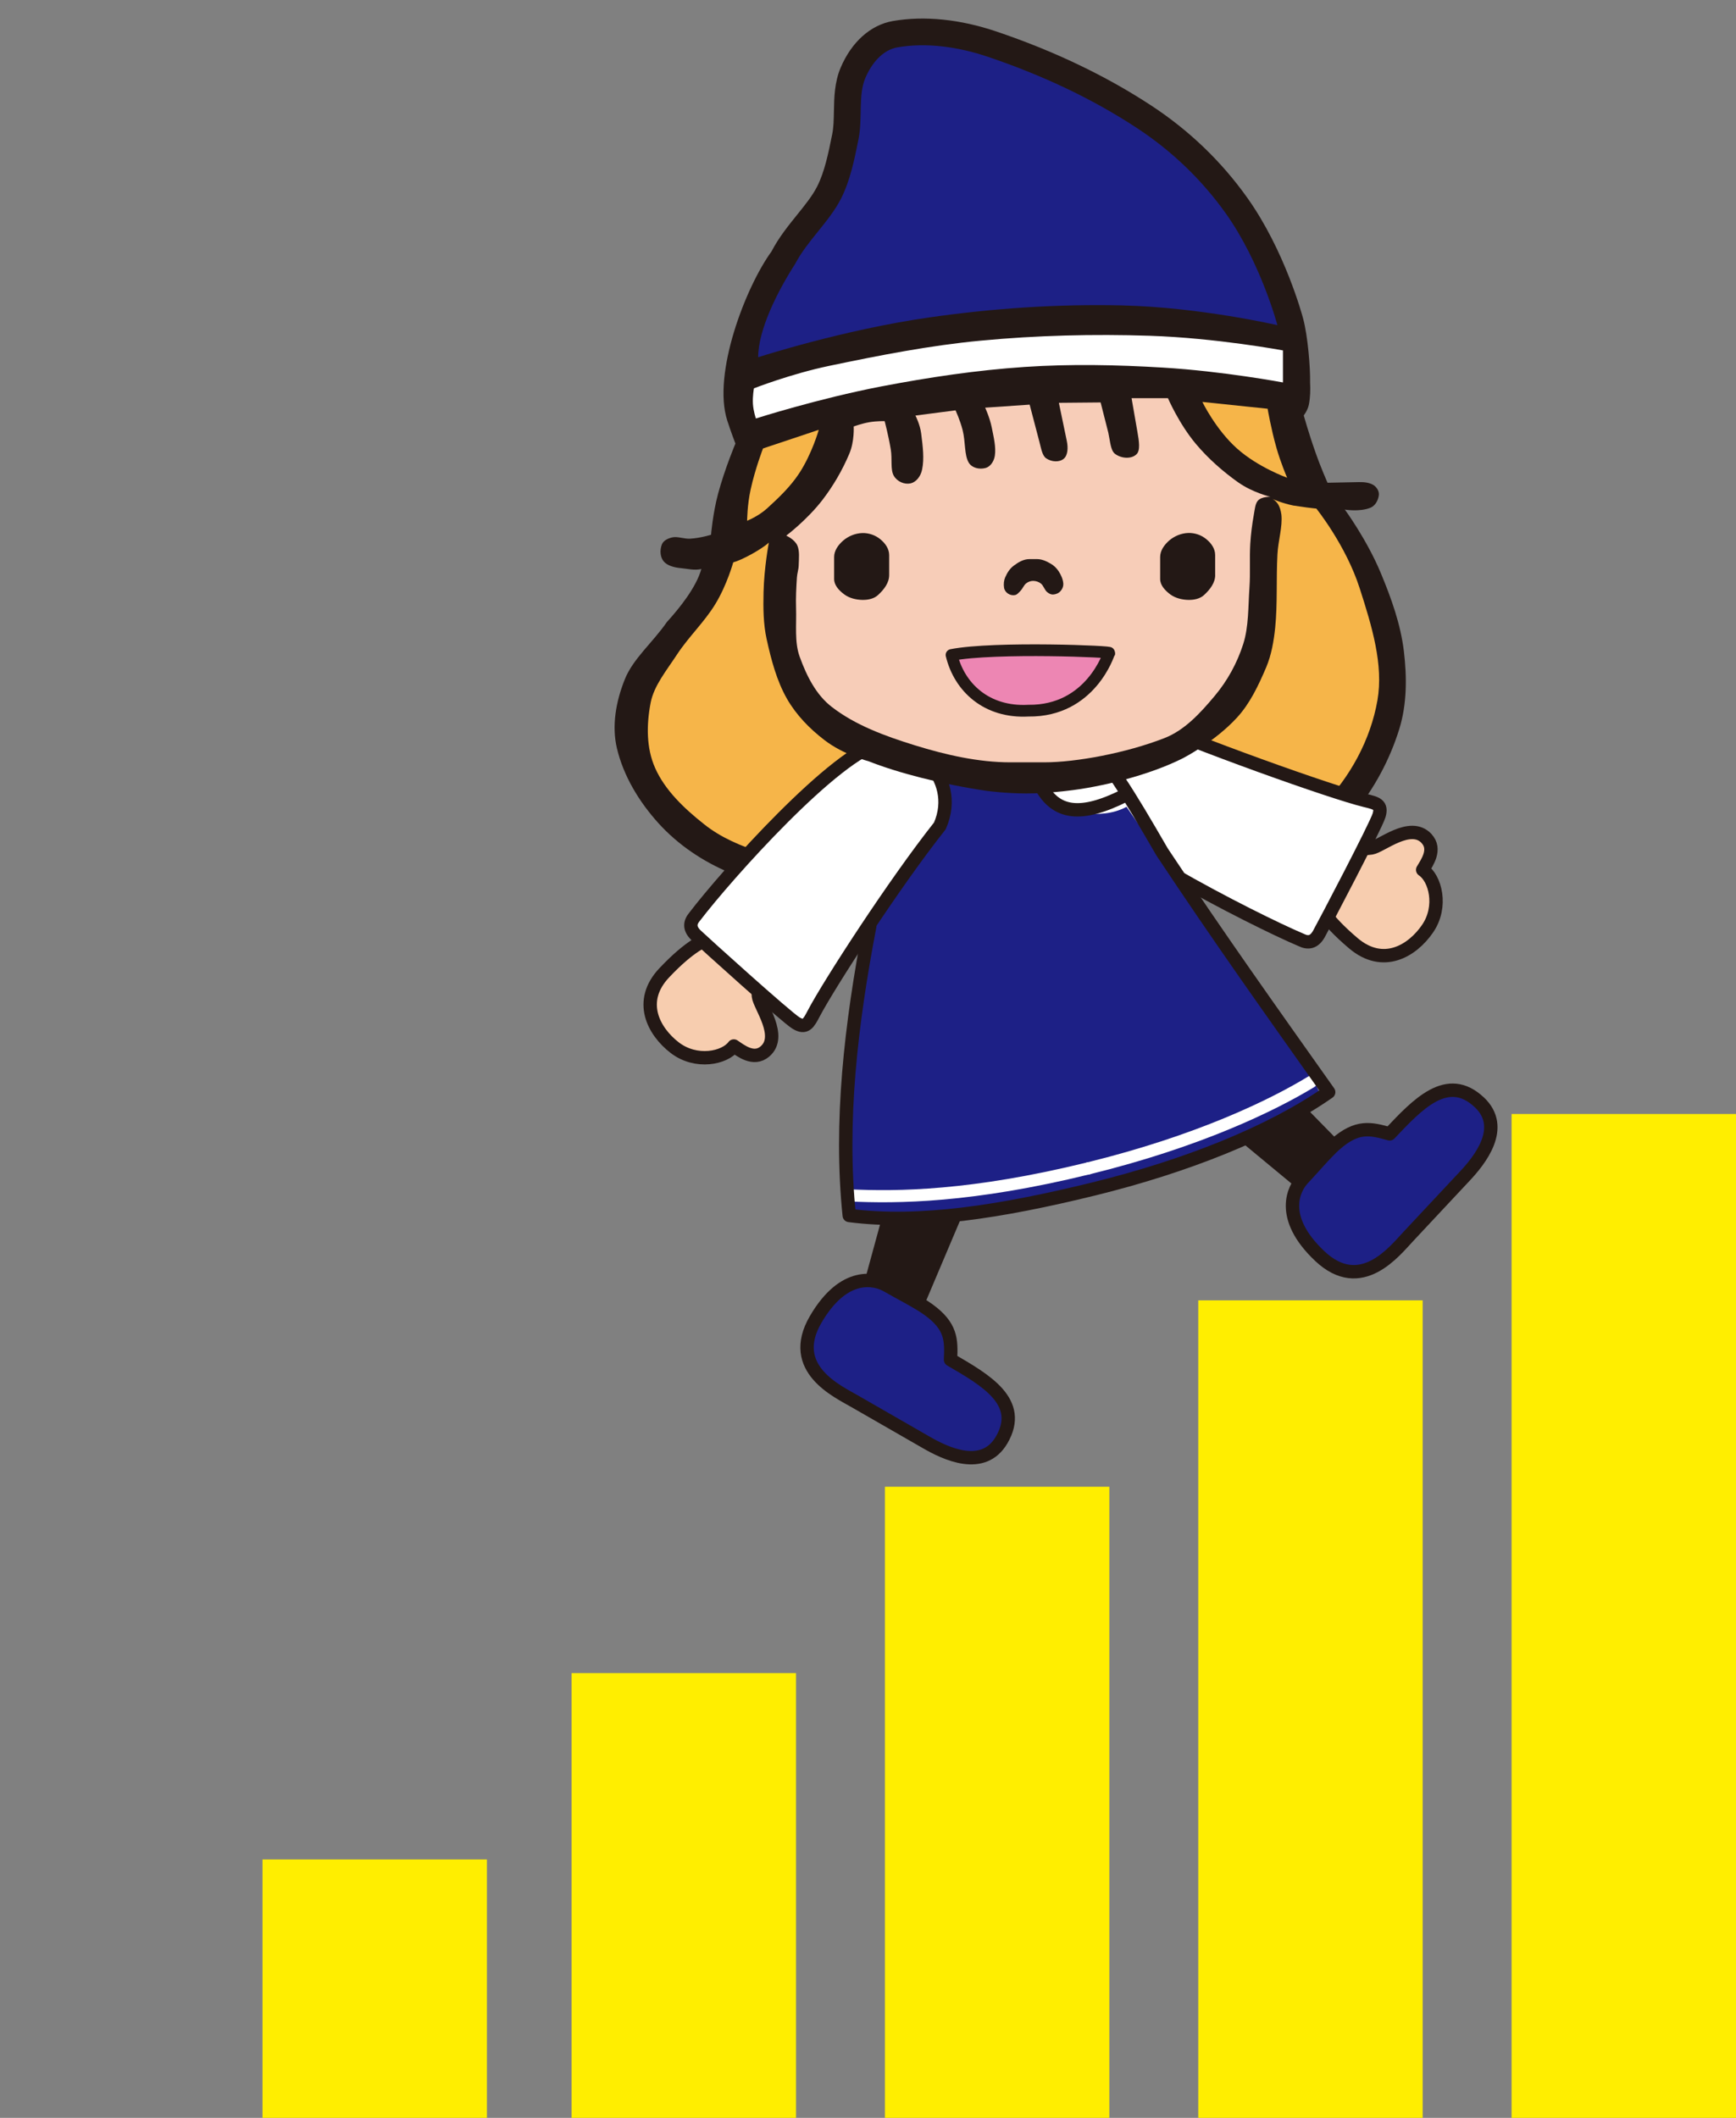 <?xml version="1.0" encoding="UTF-8"?>
<svg id="_レイヤー_2" data-name="レイヤー 2" xmlns="http://www.w3.org/2000/svg" width="410" height="500" viewBox="0 0 410 500">
  <rect x="0" y="0" width="410" height="500" fill="#808080" stroke="none"/>
  <defs>
    <style>
      .cls-1, .cls-2, .cls-3, .cls-4, .cls-5, .cls-6, .cls-7 {
        stroke-width: 0px;
      }

      .cls-1, .cls-8 {
        fill: #1d2086;
      }

      .cls-9 {
        stroke: #fff;
        stroke-width: 2.87px;
      }

      .cls-9, .cls-8, .cls-10, .cls-11, .cls-12, .cls-13 {
        stroke-linejoin: round;
      }

      .cls-9, .cls-8, .cls-10, .cls-11, .cls-13 {
        stroke-linecap: round;
      }

      .cls-9, .cls-3, .cls-11 {
        fill: none;
      }

      .cls-2 {
        fill: #231815;
      }

      .cls-8, .cls-10, .cls-11, .cls-12, .cls-13 {
        stroke: #231815;
      }

      .cls-8, .cls-10, .cls-11, .cls-13 {
        stroke-width: 3.16px;
      }

      .cls-4, .cls-13 {
        fill: #fff;
      }

      .cls-10 {
        fill: #f7cdaf;
      }

      .cls-5 {
        fill: #f6b549;
      }

      .cls-6 {
        fill: #fe0;
      }

      .cls-12 {
        fill: #ed86b3;
        stroke-width: 2.77px;
      }

      .cls-7 {
        fill: #f7cdb8;
      }
    </style>
  </defs>
  <g id="_レイヤー_1-2" data-name="レイヤー 1">
    <g>
      <g>
        <rect class="cls-6" x="357" y="263" width="53" height="237"/>
        <rect class="cls-6" x="62" y="439" width="53" height="61"/>
        <rect class="cls-6" x="135" y="395" width="53" height="105"/>
        <rect class="cls-6" x="209" y="351" width="53" height="149"/>
        <rect class="cls-6" x="283" y="307" width="53" height="193"/>
      </g>
      <g>
        <g>
          <polygon class="cls-2" points="202.61 308.26 216.06 313.38 228.36 284.34 209.78 282.01 202.61 308.26"/>
          <path class="cls-8" d="M236.58,339.93c5.21-8.97-3.8-14.1-12.09-18.92.21-4.68.21-7.9-5.23-11.84-2.41-1.75-7.09-4.12-9.74-5.66-2.65-1.54-10.13-3.6-16.89,8.01s5.22,16.97,9.32,19.36c4.1,2.38,12.09,6.92,16.71,9.6,4.61,2.68,13.55,6.97,17.92-.55Z"/>
        </g>
        <path class="cls-2" d="M317.63,120.32s5.19,7.07,8.47,14.95c2.51,6.01,4.7,12.15,5.46,18.47.74,6.2.72,12.5-1.06,18.3-2.24,7.27-5.93,14.12-10.74,20.02-3.85,4.72-8.88,8.79-14.71,11.21-20.42,8.48-37.57,8.65-58.76,8.65-38.68,0-65.25-1.34-73.91-5.87-6.38-2.66-12.22-6.59-16.83-11.66-4.67-5.15-8.31-11.24-9.85-17.74-1.24-5.25-.26-10.95,1.84-16.21,1.94-4.92,6.64-8.76,9.94-13.56,3.1-3.41,6.99-8.29,8.16-12.55,1.73-8.21,8.98-19.32,17.82-26.57,8.84-7.25,30.6-18.36,58.02-18.36,35.59,0,60.07,8.84,76.16,30.92Z"/>
        <path class="cls-5" d="M310.84,120.01s7.01,8.66,10.29,18.89c2.9,9,5.64,18.05,4.19,26.42-1.63,9.34-6.45,18.18-13.17,25.04-8.27,8.46-22.23,11.1-22.23,11.1-8.32,2.57-30.52,4.25-44.48,4.25-29.26,0-52.64-.34-65.4-4.36-4.9-1.54-9.7-3.54-13.7-6.72-4.86-3.84-9.34-8.14-11.64-13.37-2.05-4.63-2.05-10.12-1.03-15.37.78-4.01,3.72-7.55,6.23-11.38,2.73-4.16,6.46-7.66,9.02-11.86,2.79-4.56,4.25-9.88,4.25-9.88,4.71-19.65,33.01-36.44,67.21-37.69,34.2-1.25,56.97,10.38,70.46,24.93Z"/>
        <g>
          <path class="cls-10" d="M336.91,197.98c2.38,2.53.09,5.7-.91,7.38,2.98,1.96,4.75,8.66,1.15,13.9-3.6,5.25-10.48,9.39-17.52,3.43-7.04-5.96-8.06-9.07-9.27-10.8-1.21-1.73,4.14-9.7,6.35-10.65,2.2-.94,4.96-.72,7.22-1.06,2.25-.34,9.14-6.31,12.98-2.22Z"/>
          <path class="cls-13" d="M322.36,188.97c2.67.64,4.11.95,3.34,3.53-.78,2.58-13.09,26.02-14.22,28.02-1.13,2-2.56,2.19-4.14,1.41-11.28-4.77-51.6-25.29-56.3-35.18l15.58-18.16c15.82,7.06,48.14,18.55,55.75,20.38Z"/>
        </g>
        <polygon class="cls-2" points="309.43 283.08 319.32 272.63 297.24 250.11 284.18 262.17 309.43 283.08"/>
        <path class="cls-8" d="M349.38,260.25c-7.54-7.13-14.6.48-21.18,7.44-4.51-1.27-7.64-2.02-12.72,2.38-2.25,1.95-5.63,5.96-7.74,8.18-2.11,2.23-5.83,9.04,3.93,18.27,9.76,9.23,17.72-1.19,20.98-4.64,3.26-3.45,9.5-10.19,13.17-14.07,3.67-3.88,9.88-11.6,3.56-17.57Z"/>
        <g>
          <path class="cls-1" d="M254.69,172.01c5.33,10.51,11.91,19,19.77,30.73,14.8,18.69,29.61,36.28,37.78,56.84-13.66,9.55-32.16,15.8-54.01,21.16-21.85,5.36-41.14,8.38-57.66,6.24-2.27-22,.38-44.97,4.86-68.39-.99-13.53-.22-22.89,5.63-35.87l43.63-10.7Z"/>
          <path class="cls-4" d="M244.22,183.67s3.31,5.41,5.74,6.67c2.43,1.26,11.22,3.61,17.1-.49l-7.68-12.95-15.16,6.77Z"/>
          <path class="cls-11" d="M245.75,185.46c3.61,6.74,9.5,7.55,19.88,2.35"/>
          <path class="cls-9" d="M200.58,282.21c11.33.55,28.88.4,56.46-6.37"/>
          <path class="cls-9" d="M309.68,255.4c-9.17,5.58-26.68,14.07-52.64,20.44"/>
          <path class="cls-11" d="M254.69,172.01c7.53,8.34,11.51,14.87,19.77,29.13,13.85,20.84,25.35,36.94,39.34,56.7-13.66,9.55-33.72,17.52-55.57,22.88-21.85,5.36-41.14,8.38-57.66,6.24-2.27-22,.38-44.97,4.86-68.39-.99-13.53-.22-22.89,5.63-35.87l43.63-10.7Z"/>
        </g>
        <g>
          <path class="cls-10" d="M180.63,248.26c-2.66,2.23-5.7-.22-7.32-1.31-2.12,2.87-8.91,4.27-13.95.4-5.04-3.88-8.81-10.98-2.48-17.68,6.33-6.7,9.5-7.55,11.29-8.67,1.79-1.11,9.46,4.66,10.29,6.92.82,2.25.44,4.99.66,7.26.22,2.27,5.81,9.47,1.51,13.08Z"/>
          <path class="cls-13" d="M221.96,195c-10.77,13.58-26.07,37.25-29.72,44.17-1.28,2.43-1.94,3.75-4.24,2.36-2.3-1.39-21.96-19.14-23.61-20.73-1.65-1.59-1.49-3.02-.34-4.37,7.42-9.74,33.46-38.94,44.2-41.04,6.29-1.85,18.93,7.73,13.72,19.6Z"/>
        </g>
        <path class="cls-2" d="M305.54,119.37c-2.71-.54-4.99-1.56-4.99-1.56,1.1.63,1.77,1.6,2.08,3.67.31,2.89-.76,6.11-.93,9.39-.31,5.77.04,11.58-.53,17.29-.33,3.22-.89,6.43-2.12,9.37-1.83,4.3-3.84,8.55-6.88,11.86-5.3,5.8-12.84,9.64-12.84,9.64-7.77,3.92-19.22,6.81-27.56,7.7,0,0-4.67.6-9.37.6s-9.28-.6-9.28-.6c-10.75-1.58-21.18-4.31-27.99-7.01,0,0-5.89-1.52-10.38-4.97-3.55-2.71-6.71-5.97-8.89-9.78-2.42-4.25-3.72-9.18-4.81-14.13-.78-3.58-.81-7.31-.72-11.03.14-5.86,1.25-11.7,1.25-11.7-1.89,1.7-6.49,4.16-8.41,4.66-2.65.89-4.95,1.47-7.56,1.57-1.6.38-3.18-.06-4.8-.21-1.65-.15-3.22-.6-4.07-1.6-.84-1.03-.94-2.62-.44-3.95.32-.91,1.39-1.48,2.53-1.72,1.26-.26,2.77.42,4.24.31,2.44-.15,4.86-.92,4.86-.92,0,0,.4-4.95,1.66-9.68,1.63-6.04,4.1-11.85,4.1-11.85,0,0-1.07-2.75-1.93-5.44-3.56-11.03,4.34-31.52,10.44-39.9h0c1.72-3.3,3.94-6.04,6.07-8.69,1.85-2.29,3.6-4.46,4.71-6.64,1.77-3.49,2.64-7.77,3.56-12.31.34-1.66.37-3.51.41-5.47.06-3.22.13-6.86,1.59-10.29,2.57-6.06,7.05-10.08,12.3-11.01,7.43-1.29,15.86-.44,24.43,2.45,13.67,4.61,26.04,10.53,36.75,17.58,8.88,5.84,16.47,13.13,22.55,21.68,8.88,12.46,13.01,27.82,13.18,28.47,1.15,4.23,1.73,11.8,1.66,15.1.09,1.77.05,3.57-.29,5.28-.26,1.35-1.21,2.55-1.21,2.55,0,0,1.23,4.39,2.76,8.68,1.27,3.65,2.86,7.21,2.86,7.21l7.43-.15c1.29-.03,2.56.13,3.49.74.8.56,1.33,1.51,1.19,2.42-.18,1.23-.86,2.42-1.97,2.89-2.55,1.04-6.07.44-6.07.44-3.59.2-7.82-.28-12.08-.95Z"/>
        <path class="cls-5" d="M193.36,101.48l-13.16,4.4s-1.84,4.77-2.92,9.69c-.8,3.61-.83,7.38-.83,7.38,0,0,2.68-1.07,4.72-2.93,2.8-2.54,5.51-5.15,7.54-8.22,3.08-4.67,4.66-10.32,4.66-10.32"/>
        <path class="cls-5" d="M299.38,96.5l-15.41-1.61s3.15,6.5,8.15,10.97c5.01,4.49,11.87,6.93,11.87,6.93,0,0-1.51-3.48-2.54-7.11-1.28-4.52-2.07-9.19-2.07-9.19"/>
        <path class="cls-4" d="M303,90v-7.27s-15.71-2.94-31.51-3.46c-13.28-.43-26.59-.1-39.82,1.15-12.05,1.13-23.99,3.48-35.9,5.97-9.02,1.89-17.71,5.29-17.71,5.29,0,0-.35,1.84-.24,3.67.11,1.72.7,3.45.7,3.45,0,0,14.65-4.69,29.67-7.58,11.2-2.14,22.48-3.83,33.83-4.59,10.85-.73,21.73-.5,32.59.15,14.24.85,28.38,3.51,28.38,3.51"/>
        <path class="cls-1" d="M179.06,84.34s19.99-6.49,40.5-9.41c15.03-2.15,30.22-3.17,45.36-2.83,18.44.42,36.77,4.67,36.77,4.67,0,0-3.9-14.76-12.22-26.43-5.62-7.89-12.73-14.71-20.89-20.07-10.87-7.16-22.9-12.69-35.3-16.87-7.08-2.39-14.57-3.39-21.32-2.22-3.46.61-6.08,3.67-7.6,7.27-1.71,4.03-.6,9.47-1.61,14.46-.98,4.86-1.96,9.72-4.13,14-2.79,5.47-7.91,9.84-10.82,15.38-4.26,6.64-8.73,15.6-8.74,22.05Z"/>
        <g>
          <path class="cls-7" d="M292.51,113.94c-3.72-2.64-7.18-5.69-10.1-9.17-4.01-4.79-6.57-10.77-6.57-10.77h-8.59l1.38,7.96c.39,2.19.72,4.4-.21,5.28-1.18,1.17-3.54,1.06-5.08-.09-1.06-.81-1.13-2.94-1.58-4.98l-1.82-7.16-9.86.09,1.86,8.94c.37,1.71.24,3.47-.7,4.26-1.03.88-2.88.79-4.17-.1-.93-.65-1.17-2.32-1.6-3.93l-2.29-8.74-10.51.72s1.07,2.28,1.56,4.68c.46,2.32,1.03,4.61.73,6.65-.21,1.38-1.07,2.61-2.2,2.91-1.47.39-3.19,0-3.96-1.25-1.09-1.81-.74-4.88-1.45-7.69-.61-2.4-1.68-4.67-1.68-4.67l-9.47,1.23s1.09,2.07,1.36,4.25c.37,2.96.77,5.92.21,8.53-.33,1.59-1.4,2.93-2.7,3.23-1.47.32-3.16-.4-3.97-1.78-.85-1.46-.34-3.92-.72-6.22-.56-3.37-1.45-6.69-1.45-6.69,0,0-1.81-.05-3.57.24-1.9.33-3.74,1.02-3.74,1.02,0,0,.22,3.5-1.04,6.45-1.64,3.88-3.77,7.55-6.35,10.91-3.63,4.71-8.54,8.41-8.54,8.41,0,0,2.01.87,2.64,2.37.55,1.31.35,2.98.3,4.67-.02.94-.36,1.87-.42,2.84-.15,2.39-.28,4.79-.2,7.17.13,4.02-.4,8.04.84,11.5,1.67,4.63,3.92,9.07,7.6,11.89,5.5,4.27,12.47,6.85,19.58,9.05,7.38,2.29,15.09,4.03,22.58,4.03h7.98c7.63,0,19.4-2.21,28.39-5.71,4.73-1.83,8.42-5.81,11.89-9.96,3.03-3.6,5.31-7.78,6.74-12.23,1.33-4.16,1.16-8.78,1.48-13.37.24-3.42-.01-6.87.19-10.28.14-2.31.43-4.62.84-6.9.24-1.29.32-2.63.99-3.36.93-.99,2.95-.87,2.95-.87,0,0-4.24-1.02-7.58-3.39ZM210,135.77c0,1.81-1.19,3.39-2.62,4.7-.92.87-2.32,1.18-3.7,1.16-1.54-.03-3.09-.42-4.27-1.29-1.3-.96-2.41-2.18-2.41-3.64v-5.19c0-1.52.96-2.87,2.18-3.92,1.23-1.04,2.82-1.68,4.44-1.74,1.53-.05,3.09.47,4.28,1.45,1.19.97,2.1,2.27,2.1,3.76v4.71ZM237.43,136.25c.45-1.05,1.08-2.01,1.95-2.67,1.14-.86,2.37-1.58,3.71-1.58h1.85c1.11,0,2.17.47,3.16,1.05.79.43,1.44,1.08,1.93,1.82.57.89,1.01,1.86,1.09,2.85.06.68-.21,1.37-.69,1.87-.43.48-1.09.74-1.75.77-.51.01-1-.25-1.42-.62-.59-.54-.83-1.5-1.42-1.97-.52-.41-1.17-.62-1.84-.63-.59,0-1.16.21-1.64.58-.53.4-.79,1.17-1.29,1.71-.43.45-.81.93-1.3,1.05-.57.13-1.21,0-1.71-.34-.49-.32-.84-.82-.93-1.4-.13-.84-.04-1.72.29-2.5ZM287,135.77c0,1.81-1.2,3.39-2.62,4.7-.93.87-2.31,1.18-3.69,1.16-1.55-.03-3.09-.42-4.29-1.29-1.28-.96-2.4-2.19-2.4-3.64v-5.2c0-1.52.96-2.87,2.18-3.93,1.24-1.04,2.82-1.68,4.43-1.74,1.55-.05,3.1.47,4.28,1.45,1.2.97,2.1,2.27,2.1,3.76v4.72Z"/>
          <path class="cls-12" d="M261.93,154.18s-4.29,13.78-19.05,13.6c-9.86.54-16.3-5.49-18.15-13.15,10.24-1.99,39.06-.78,37.2-.46Z"/>
        </g>
      </g>
      <rect class="cls-3" width="410" height="500"/>
    </g>
  </g>
</svg>